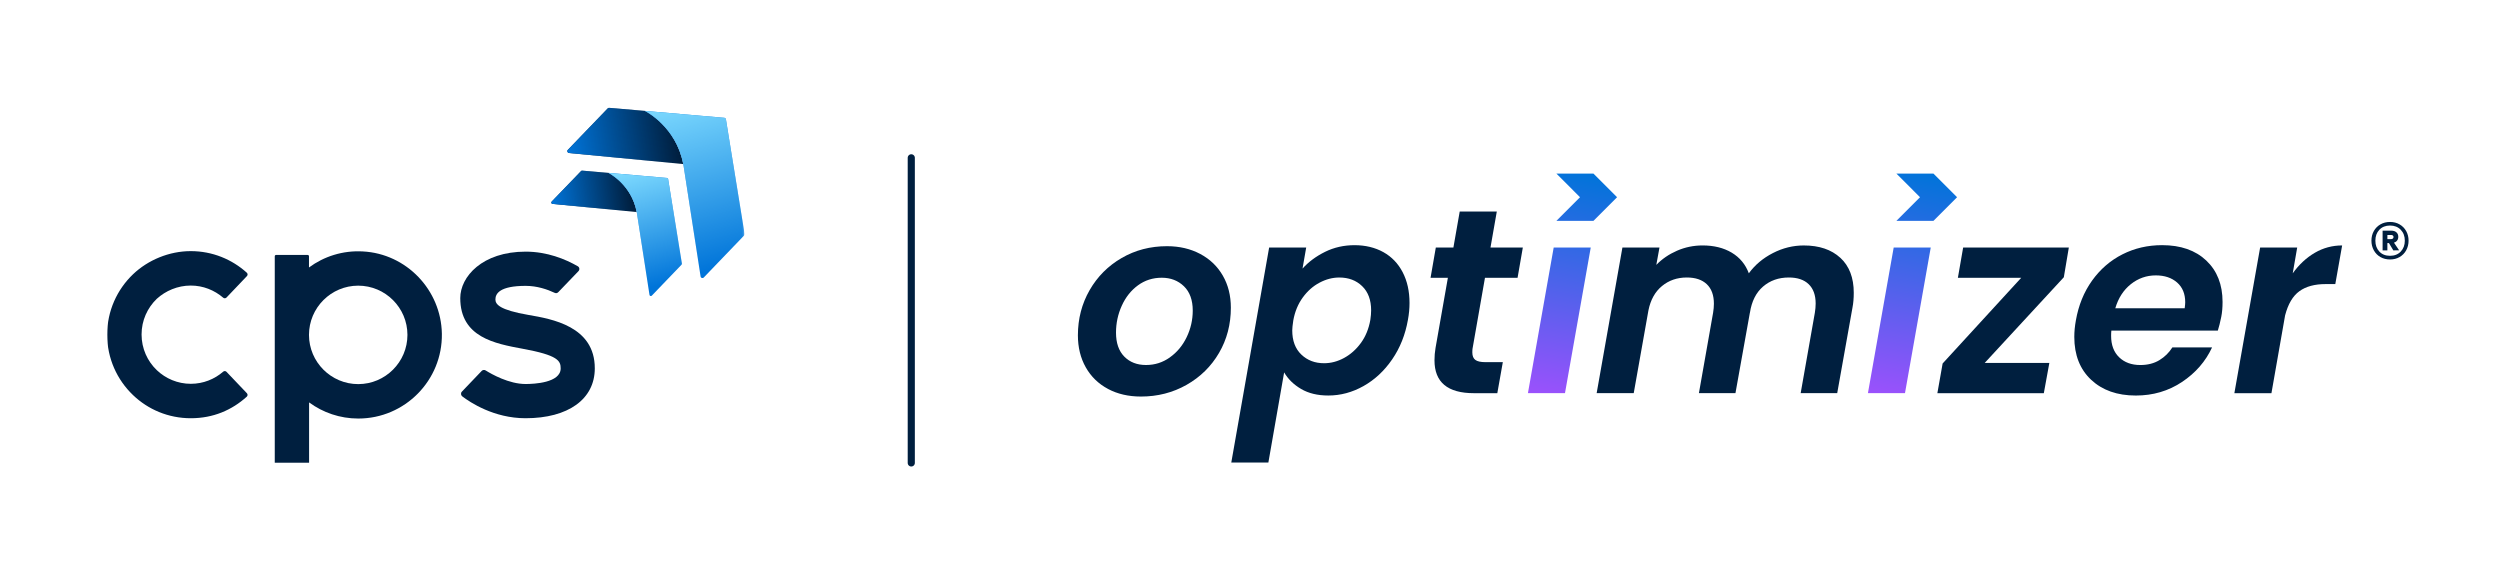 <svg width="1750" height="400" viewBox="0 0 1750 400" fill="none" xmlns="http://www.w3.org/2000/svg">
<mask id="mask0_1_796" style="mask-type:luminance" maskUnits="userSpaceOnUse" x="75" y="75" width="446" height="250">
<path d="M520.831 75H75V324.057H520.831V75Z" fill="white"/>
</mask>
<g mask="url(#mask0_1_796)">
<path d="M478.29 114.86L398.31 107.11C397.23 107.01 396.75 105.7 397.5 104.92L425.39 75.87C425.66 75.59 426.05 75.44 426.44 75.48L451.43 77.63C451.78 77.8 473.36 88.62 478.28 114.87L478.29 114.86Z" fill="#001F3F"/>
<path d="M520.87 164.83L492.63 194.25C491.89 195.03 490.57 194.61 490.41 193.55L478.6 116.7C478.5 116.08 478.4 115.47 478.29 114.87C473.36 88.62 451.78 77.8 451.44 77.63L452.16 77.69L506.98 82.45C507.57 82.5 508.05 82.95 508.15 83.53L521.22 163.73C521.28 164.13 521.16 164.54 520.87 164.84V164.83Z" fill="#0074D9"/>
<path d="M520.87 164.83L492.63 194.25C491.89 195.03 490.57 194.61 490.41 193.55L478.6 116.7C478.5 116.08 478.4 115.47 478.29 114.87C473.36 88.62 451.78 77.8 451.44 77.63L452.16 77.69L506.98 82.45C507.57 82.5 508.05 82.95 508.15 83.53L521.22 163.73C521.28 164.13 521.16 164.54 520.87 164.84V164.83Z" fill="url(#paint0_linear_1_796)"/>
<path d="M478.29 114.86L398.31 107.11C397.23 107.01 396.75 105.7 397.5 104.92L425.39 75.87C425.66 75.59 426.05 75.44 426.44 75.48L451.43 77.63C451.78 77.8 473.36 88.62 478.28 114.87L478.29 114.86Z" fill="url(#paint1_linear_1_796)"/>
<path d="M445.71 148.45L386.78 142.74C385.99 142.66 385.63 141.7 386.18 141.13L406.73 119.73C406.93 119.52 407.21 119.42 407.5 119.44L425.92 121.02C426.18 121.15 442.08 129.12 445.71 148.46V148.45Z" fill="#001F3F"/>
<path d="M477.08 185.27L456.27 206.95C455.72 207.52 454.75 207.22 454.64 206.43L445.94 149.8C445.87 149.34 445.79 148.89 445.71 148.45C442.08 129.11 426.18 121.14 425.92 121.01L426.45 121.05L466.84 124.56C467.28 124.6 467.63 124.93 467.7 125.36L477.33 184.45C477.38 184.75 477.28 185.05 477.07 185.26L477.08 185.27Z" fill="#0074D9"/>
<path d="M477.08 185.27L456.27 206.95C455.72 207.52 454.75 207.22 454.64 206.43L445.94 149.8C445.87 149.34 445.79 148.89 445.71 148.45C442.08 129.11 426.18 121.14 425.92 121.01L426.45 121.05L466.84 124.56C467.28 124.6 467.63 124.93 467.7 125.36L477.33 184.45C477.38 184.75 477.28 185.05 477.07 185.26L477.08 185.27Z" fill="url(#paint2_linear_1_796)"/>
<path d="M445.71 148.45L386.78 142.74C385.99 142.66 385.63 141.7 386.18 141.13L406.73 119.73C406.93 119.52 407.21 119.42 407.5 119.44L425.92 121.02C426.18 121.15 442.08 129.12 445.71 148.46V148.45Z" fill="url(#paint3_linear_1_796)"/>
<path d="M369.954 220.463C349.523 216.937 346.79 212.981 346.79 209.6C346.79 205.499 349.883 200.104 367.94 200.104C375.925 200.104 383.119 202.549 388.299 204.995C389.162 205.427 390.169 205.211 390.817 204.492L404.917 189.816C405.924 188.737 405.708 187.082 404.414 186.363C395.781 181.399 383.047 176.147 367.94 176.147C337.581 176.147 322.186 193.701 322.186 208.664C322.186 236.074 346.43 240.534 365.854 244.131C390.601 248.663 392.471 252.548 392.471 257.871C392.471 268.015 373.695 268.806 367.94 268.806C356.214 268.806 344.128 261.9 339.955 259.31C339.092 258.735 337.869 258.879 337.15 259.67L323.337 274.13C322.402 275.065 322.546 276.648 323.553 277.439C329.02 281.612 345.71 292.762 367.868 292.762C397.795 292.762 416.356 279.381 416.356 257.871C416.428 228.376 386.213 223.268 369.954 220.463Z" fill="#001F3F"/>
<path d="M133.559 199.888C142.192 199.888 150.105 203.125 156.22 208.377C156.868 208.952 157.875 208.952 158.522 208.305L172.839 193.27C173.486 192.622 173.486 191.543 172.767 190.896C162.407 181.543 148.667 175.788 133.559 175.788C118.452 175.788 103.632 181.975 93.129 191.975C81.978 202.622 75 217.657 75 234.275C75 250.894 81.978 265.929 93.129 276.576C103.632 286.648 117.876 292.763 133.559 292.763C149.242 292.763 162.335 287.079 172.767 277.655C173.414 277.008 173.486 276.001 172.839 275.281L158.522 260.246C157.875 259.598 156.94 259.598 156.22 260.174C150.177 265.425 142.264 268.663 133.559 268.663C124.351 268.663 115.934 264.994 109.747 259.095C103.201 252.836 99.1 243.987 99.1 234.131C99.1 224.276 103.201 215.499 109.747 209.168C115.934 203.557 124.351 199.888 133.559 199.888Z" fill="#001F3F"/>
<path d="M253.987 176.004C239.887 175.213 226.722 179.529 216.29 187.227V179.385C216.29 178.882 215.859 178.45 215.355 178.45H193.269C192.766 178.45 192.334 178.882 192.334 179.385V324.057H216.362V281.684C226.074 288.806 237.944 292.978 250.822 292.978C283.338 292.978 309.812 266.289 309.309 233.628C308.805 202.981 284.489 177.587 253.987 176.004ZM250.75 268.879C231.757 268.879 216.29 253.411 216.29 234.419C216.29 215.427 231.757 199.96 250.75 199.96C269.742 199.96 285.209 215.427 285.209 234.419C285.209 253.411 269.742 268.879 250.75 268.879Z" fill="#001F3F"/>
</g>
<path d="M637.893 110.472V324.057" stroke="#001F3F" stroke-width="5" stroke-linecap="round"/>
<path d="M927.497 176.311C933.806 173.186 940.715 171.624 948.196 171.624C955.677 171.624 962.526 173.246 968.354 176.491C974.168 179.735 978.689 184.437 981.873 190.566C985.058 196.694 986.665 203.874 986.665 212.091C986.665 215.891 986.305 219.827 985.554 223.868C983.721 234.292 980.041 243.53 974.513 251.567C969 259.603 962.301 265.837 954.46 270.238C946.604 274.654 938.387 276.862 929.81 276.862C922.33 276.862 915.976 275.33 910.763 272.266C905.551 269.202 901.585 265.326 898.897 260.669L887.856 323.788H861.899L888.397 173.276H914.338L911.77 187.997C915.946 183.341 921.188 179.435 927.512 176.311H927.497ZM959.792 217.258C959.792 210.018 957.704 204.37 953.529 200.329C949.353 196.274 944.02 194.261 937.516 194.261C932.844 194.261 928.248 195.448 923.712 197.851C919.16 200.239 915.24 203.709 911.935 208.246C908.63 212.797 906.422 218.115 905.311 224.258C904.83 227.458 904.575 229.786 904.575 231.258C904.575 238.498 906.693 244.146 910.929 248.187C915.164 252.243 920.467 254.255 926.851 254.255C931.643 254.255 936.299 253.039 940.836 250.575C945.372 248.112 949.308 244.627 952.612 240.091C955.932 235.554 958.14 230.162 959.237 223.898C959.597 221.449 959.792 219.241 959.792 217.273V217.258Z" fill="#001F3F"/>
<path d="M1544.39 182.379C1551.99 189.559 1555.79 199.218 1555.79 211.37C1555.79 215.305 1555.49 218.79 1554.87 221.855C1554.13 225.535 1553.34 228.734 1552.48 231.423H1477.96C1477.84 232.279 1477.78 233.511 1477.78 235.103C1477.78 241.487 1479.66 246.489 1483.4 250.094C1487.14 253.715 1492.08 255.517 1498.21 255.517C1503.36 255.517 1507.81 254.391 1511.55 252.122C1515.29 249.854 1518.32 246.88 1520.65 243.2H1548.44C1543.91 253.009 1536.88 261.075 1527.37 267.399C1517.86 273.723 1507.1 276.877 1495.07 276.877C1482.06 276.877 1471.64 273.197 1463.78 265.837C1455.94 258.476 1452.01 248.472 1452.01 235.839C1452.01 232.159 1452.38 228.299 1453.12 224.243C1454.97 213.698 1458.72 204.445 1464.43 196.454C1470.14 188.493 1477.21 182.349 1485.68 178.053C1494.14 173.757 1503.41 171.609 1513.47 171.609C1526.47 171.609 1536.77 175.199 1544.39 182.364V182.379ZM1529.65 211.55C1529.65 205.662 1527.74 201.065 1523.96 197.746C1520.16 194.426 1515.18 192.774 1509.06 192.774C1502.55 192.774 1496.72 194.832 1491.57 198.932C1486.42 203.048 1482.8 208.651 1480.71 215.771H1529.29C1529.53 213.803 1529.65 212.406 1529.65 211.535V211.55Z" fill="#001F3F"/>
<path d="M1620.36 176.957C1626.25 173.532 1632.62 171.805 1639.5 171.805L1634.71 198.858H1627.9C1620.3 198.858 1614.19 200.51 1609.59 203.83C1605 207.134 1601.65 212.782 1599.57 220.759L1590.01 275.225H1564.06L1582.09 173.292H1608.03L1604.91 191.317C1609.32 185.189 1614.47 180.397 1620.36 176.957Z" fill="#001F3F"/>
<path d="M775.588 272.235C768.904 268.675 763.721 263.643 760.041 257.139C756.361 250.635 754.528 243.154 754.528 234.697C754.528 223.176 757.262 212.646 762.715 203.138C768.168 193.63 775.648 186.119 785.156 180.606C794.665 175.093 805.24 172.33 816.896 172.33C825.608 172.33 833.359 174.147 840.164 177.767C846.969 181.387 852.241 186.449 855.981 192.954C859.722 199.458 861.599 206.938 861.599 215.395C861.599 227.052 858.835 237.597 853.323 247.045C847.81 256.493 840.224 263.944 830.596 269.396C820.967 274.849 810.317 277.583 798.676 277.583C789.963 277.583 782.272 275.81 775.588 272.25V272.235ZM818.909 250.154C823.941 246.594 827.862 241.878 830.686 235.989C833.51 230.101 834.922 223.912 834.922 217.408C834.922 210.048 832.864 204.37 828.763 200.389C824.647 196.409 819.465 194.411 813.216 194.411C806.967 194.411 801.409 196.198 796.558 199.743C791.706 203.303 787.935 208.05 785.247 213.998C782.543 219.947 781.206 226.241 781.206 232.865C781.206 240.105 783.144 245.678 787.004 249.613C790.865 253.534 795.927 255.502 802.19 255.502C808.454 255.502 813.907 253.729 818.939 250.169L818.909 250.154Z" fill="#001F3F"/>
<path d="M1030.81 243.756C1030.69 244.492 1030.63 245.468 1030.63 246.7C1030.63 249.148 1031.34 250.906 1032.75 251.942C1034.16 252.994 1036.52 253.504 1039.84 253.504H1051.98L1048.12 275.225H1031.73C1013.33 275.225 1004.14 267.564 1004.14 252.228C1004.14 249.283 1004.38 246.399 1004.87 243.575L1013.52 194.441H1001.39L1005.07 173.276H1017.38L1021.8 148.071H1047.76L1043.34 173.276H1065.98L1062.3 194.441H1039.48L1030.83 243.756H1030.81Z" fill="#001F3F"/>
<path d="M1288.24 180.457C1294.49 186.225 1297.63 194.381 1297.63 204.926C1297.63 208.862 1297.33 212.347 1296.72 215.411L1286.05 275.21H1260.47L1270.4 218.911C1270.76 216.703 1270.96 214.555 1270.96 212.467C1270.96 206.579 1269.32 202.072 1266.07 198.933C1262.83 195.809 1258.19 194.246 1252.18 194.246C1245.06 194.246 1239.05 196.364 1234.14 200.585C1229.24 204.821 1226.16 210.92 1224.95 218.896V218.716L1214.82 275.21H1189.24L1199.17 218.911C1199.53 216.703 1199.73 214.615 1199.73 212.647C1199.73 206.639 1198.07 202.072 1194.75 198.933C1191.45 195.809 1186.78 194.246 1180.77 194.246C1174.02 194.246 1168.23 196.244 1163.39 200.225C1158.55 204.22 1155.38 209.898 1153.91 217.244L1143.61 275.21H1117.66L1135.69 173.277H1161.63L1159.42 185.414C1163.46 181.238 1168.32 177.933 1173.95 175.485C1179.58 173.036 1185.55 171.805 1191.79 171.805C1199.77 171.805 1206.57 173.502 1212.22 176.867C1217.86 180.247 1221.85 185.053 1224.18 191.317C1228.48 185.429 1234.08 180.712 1241.02 177.152C1247.94 173.592 1255.15 171.82 1262.65 171.82C1273.43 171.82 1281.97 174.704 1288.23 180.472L1288.24 180.457Z" fill="#001F3F"/>
<path d="M1389.26 254.06H1434.54L1430.68 275.225H1356.16L1359.84 254.436L1414.86 194.441H1370.52L1374.2 173.276H1448.18L1444.68 194.066L1389.28 254.06H1389.26Z" fill="#001F3F"/>
<path d="M1113.52 173.277L1095.49 275.21H1069.55L1087.58 173.277H1113.52Z" fill="url(#paint4_linear_1_796)"/>
<path d="M1089.49 121.528L1106.01 138.052L1089.49 154.59H1115.43L1131.95 138.052L1115.43 121.528H1089.49Z" fill="url(#paint5_linear_1_796)"/>
<path d="M1351.52 173.277L1333.49 275.21H1307.55L1325.58 173.277H1351.52Z" fill="url(#paint6_linear_1_796)"/>
<path d="M1327.49 121.528L1344.01 138.052L1327.49 154.59H1353.43L1369.95 138.052L1353.43 121.528H1327.49Z" fill="url(#paint7_linear_1_796)"/>
<path d="M1679.71 157.067C1681.68 158.204 1683.22 159.763 1684.33 161.753C1685.44 163.743 1686 165.981 1686 168.466C1686 170.952 1685.44 173.199 1684.33 175.207C1683.22 177.216 1681.68 178.793 1679.71 179.93C1677.74 181.067 1675.52 181.627 1673.03 181.627C1670.55 181.627 1668.26 181.058 1666.29 179.93C1664.32 178.802 1662.78 177.225 1661.67 175.207C1660.56 173.199 1660 170.952 1660 168.466C1660 165.981 1660.56 163.743 1661.67 161.753C1662.78 159.763 1664.32 158.204 1666.29 157.067C1668.26 155.929 1670.51 155.37 1673.03 155.37C1675.55 155.37 1677.74 155.939 1679.71 157.067ZM1680.51 176.106C1682.41 174.134 1683.37 171.594 1683.37 168.466C1683.37 165.339 1682.41 162.799 1680.51 160.827C1678.6 158.855 1676.11 157.874 1673.03 157.874C1669.95 157.874 1667.42 158.855 1665.55 160.827C1663.68 162.799 1662.76 165.339 1662.76 168.466C1662.76 171.594 1663.69 174.134 1665.55 176.106C1667.41 178.078 1669.9 179.059 1673.03 179.059C1676.16 179.059 1678.61 178.078 1680.51 176.106ZM1678 168.365C1677.47 169.072 1676.73 169.576 1675.78 169.879L1679.38 175.207L1675.33 175.271L1672.25 170.135H1671.16V175.271H1667.82V161.469H1673.99C1675.44 161.469 1676.61 161.854 1677.48 162.624C1678.36 163.395 1678.8 164.44 1678.8 165.77C1678.8 166.797 1678.53 167.668 1677.99 168.365H1678ZM1671.17 167.375H1673.8C1674.27 167.375 1674.66 167.247 1674.99 166.99C1675.31 166.733 1675.46 166.366 1675.46 165.898C1675.46 165.431 1675.31 165.073 1674.99 164.844C1674.66 164.605 1674.27 164.486 1673.8 164.486H1671.17V167.375Z" fill="#001F3F"/>
<defs>
<linearGradient id="paint0_linear_1_796" x1="475.5" y1="68" x2="507" y2="187" gradientUnits="userSpaceOnUse">
<stop stop-color="#7FDBFF"/>
<stop offset="1" stop-color="#7FDBFF" stop-opacity="0"/>
</linearGradient>
<linearGradient id="paint1_linear_1_796" x1="397" y1="104" x2="473" y2="92" gradientUnits="userSpaceOnUse">
<stop stop-color="#0074D9"/>
<stop offset="1" stop-color="#0074D9" stop-opacity="0"/>
</linearGradient>
<linearGradient id="paint2_linear_1_796" x1="443.5" y1="117.5" x2="466" y2="198.5" gradientUnits="userSpaceOnUse">
<stop stop-color="#7FDBFF"/>
<stop offset="1" stop-color="#7FDBFF" stop-opacity="0"/>
</linearGradient>
<linearGradient id="paint3_linear_1_796" x1="386" y1="141" x2="441.5" y2="134" gradientUnits="userSpaceOnUse">
<stop stop-color="#0074D9"/>
<stop offset="1" stop-color="#0074D9" stop-opacity="0"/>
</linearGradient>
<linearGradient id="paint4_linear_1_796" x1="1096.5" y1="121.5" x2="1070" y2="275" gradientUnits="userSpaceOnUse">
<stop stop-color="#0074D9"/>
<stop offset="1" stop-color="#9B51FC"/>
</linearGradient>
<linearGradient id="paint5_linear_1_796" x1="1119" y1="122" x2="1089" y2="276" gradientUnits="userSpaceOnUse">
<stop stop-color="#0074D9"/>
<stop offset="1" stop-color="#9B51FC"/>
</linearGradient>
<linearGradient id="paint6_linear_1_796" x1="1334.5" y1="121.5" x2="1308" y2="275" gradientUnits="userSpaceOnUse">
<stop stop-color="#0074D9"/>
<stop offset="1" stop-color="#9B51FC"/>
</linearGradient>
<linearGradient id="paint7_linear_1_796" x1="1357" y1="122" x2="1327" y2="276" gradientUnits="userSpaceOnUse">
<stop stop-color="#0074D9"/>
<stop offset="1" stop-color="#9B51FC"/>
</linearGradient>
</defs>
</svg>
